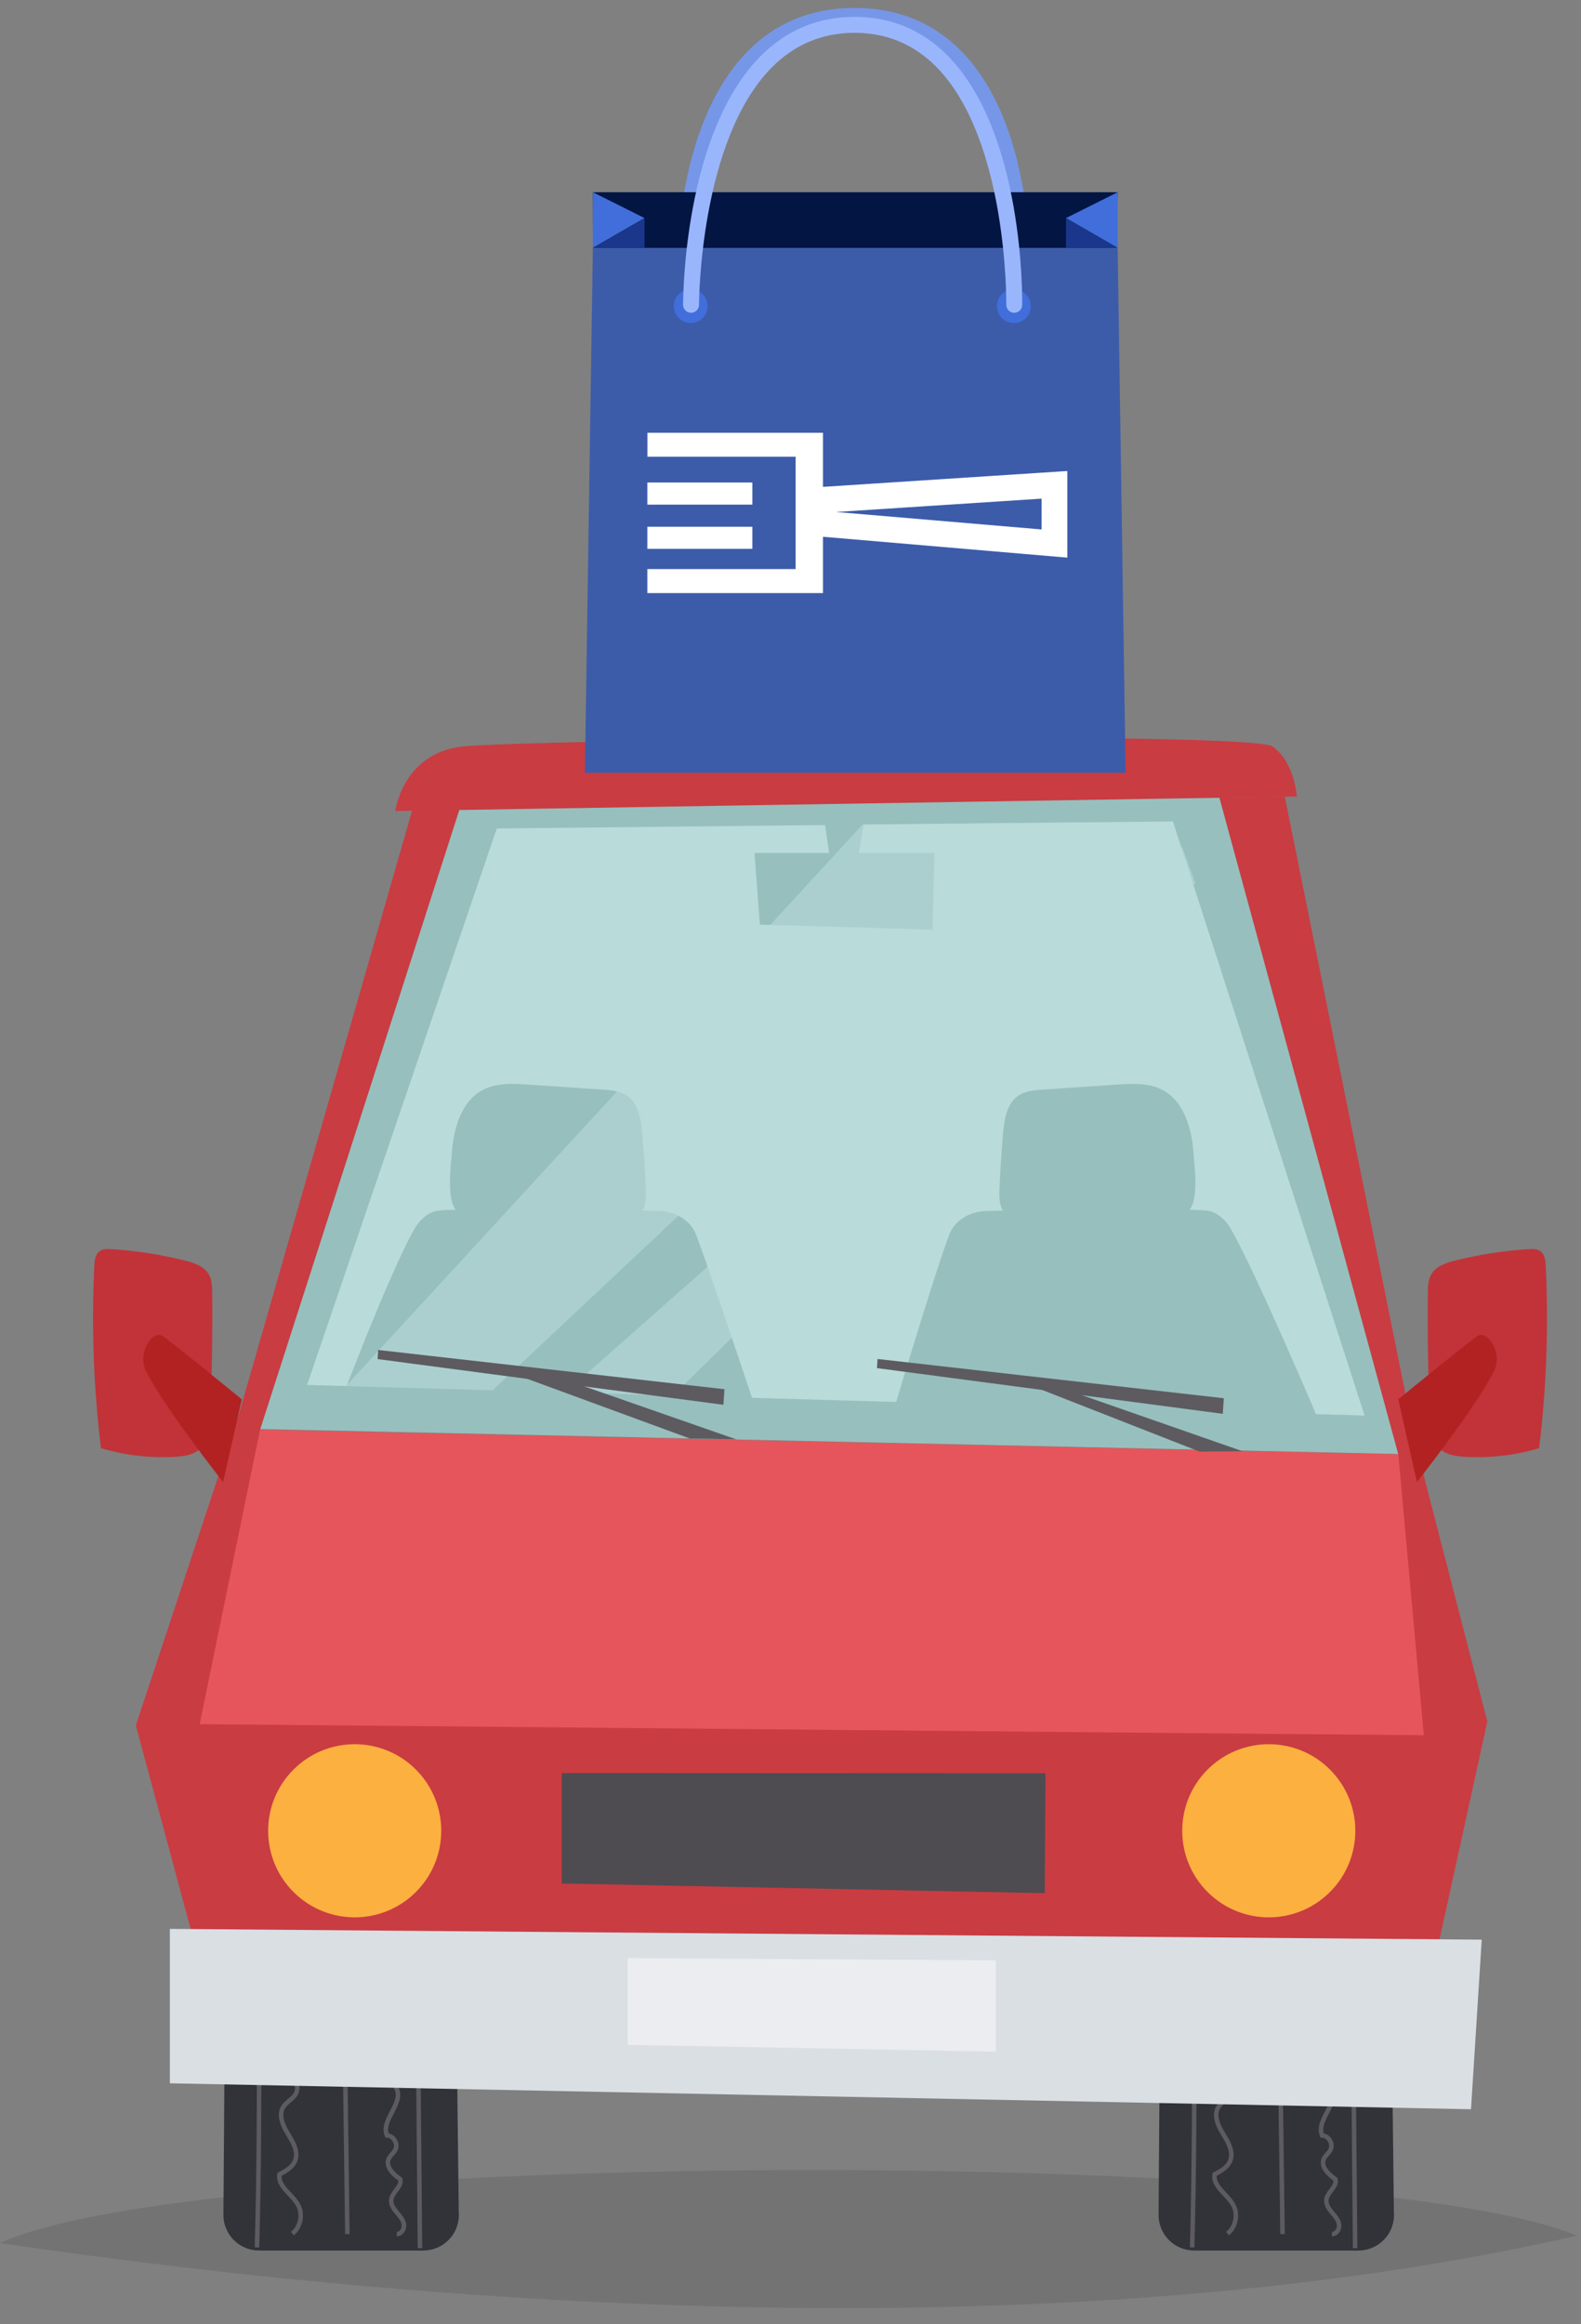 <?xml version="1.0" encoding="UTF-8"?>
<svg width="66px" height="97px" viewBox="0 0 66 97" version="1.1" xmlns="http://www.w3.org/2000/svg" xmlns:xlink="http://www.w3.org/1999/xlink">
    <rect x="0" y="0" width="66" height="97" fill="#808080" stroke="none"/>
    <!-- Generator: sketchtool 56.2 (101010) - https://sketch.com -->
    <title>2B992BB1-727B-4283-A2DA-B464C2AF8648</title>
    <desc>Created with sketchtool.</desc>
    <g id="Eat-Club-VS" stroke="none" stroke-width="1" fill="none" fill-rule="evenodd">
        <g id="VS-eatclub" transform="translate(-942, -2958)">
            <g id="Freshness-&amp;-Variety-" transform="translate(0, 2319)">
                <g id="variety-and-food-quality-" transform="translate(18.1, 225.1)">
                    <g id="car-forkalbe" transform="translate(923.9, 413.9)">
                        <g id="car" transform="translate(0, 30.772)" fill-rule="nonzero">
                            <path d="M0,62.844 C19.781,65.754 45.205,67.23 65.835,62.536 C56.749,58.76 8.572,58.908 0,62.844 Z" id="Path" fill="#000000" opacity="0.1"></path>
                            <path d="M18.945,43.754 L19.151,61.543 C19.187,61.957 19.047,62.368 18.766,62.674 C18.484,62.98 18.088,63.155 17.672,63.155 L10.811,63.155 C10.406,63.155 10.02,62.99 9.74,62.698 C9.46,62.407 9.311,62.014 9.327,61.61 L9.455,43.821 C9.487,43.025 10.141,42.396 10.938,42.396 L17.465,42.396 C18.236,42.396 18.879,42.986 18.945,43.754 Z" id="Path" fill="#313339"></path>
                            <polygon id="Path" fill="#5D5B60" points="17.442 42.767 17.626 63.056 17.438 63.058 17.255 42.768"></polygon>
                            <path d="M10.816,42.758 L11.004,42.763 C10.909,46.142 10.911,49.574 10.913,52.893 C10.915,56.212 10.917,59.647 10.822,63.028 L10.634,63.023 C10.729,59.644 10.727,56.212 10.725,52.893 C10.723,49.574 10.721,46.14 10.816,42.758 Z" id="Path" fill="#5D5B60"></path>
                            <path d="M16.345,42.754 C16.725,43.043 16.858,43.608 16.646,44.039 C16.555,44.224 16.411,44.385 16.271,44.541 C16.064,44.772 15.867,44.991 15.888,45.251 C16.118,45.364 16.433,45.534 16.557,45.838 C16.731,46.264 16.467,46.713 16.274,47.041 C16.007,47.497 15.95,47.832 16.1,48.066 C16.158,48.157 16.248,48.229 16.343,48.305 C16.466,48.403 16.593,48.505 16.662,48.66 C16.833,49.036 16.554,49.44 16.369,49.708 C16.278,49.84 15.996,50.293 16.223,50.55 C16.265,50.597 16.323,50.634 16.383,50.672 C16.443,50.711 16.507,50.751 16.562,50.807 C16.915,51.161 16.642,51.745 16.55,51.916 L16.489,52.026 C16.339,52.297 16.185,52.576 16.247,52.85 C16.279,52.989 16.365,53.111 16.456,53.242 C16.556,53.385 16.66,53.534 16.697,53.716 C16.772,54.088 16.549,54.415 16.333,54.731 C16.121,55.041 15.92,55.334 16.036,55.627 C16.09,55.761 16.203,55.864 16.323,55.974 C16.449,56.09 16.581,56.209 16.652,56.377 C16.803,56.733 16.62,57.085 16.444,57.426 C16.29,57.723 16.144,58.005 16.223,58.266 C16.355,58.291 16.476,58.378 16.555,58.507 C16.648,58.659 16.662,58.837 16.593,58.982 C16.553,59.066 16.495,59.131 16.439,59.194 C16.386,59.253 16.336,59.31 16.31,59.373 C16.186,59.668 16.582,59.977 16.758,60.097 L16.784,60.115 L16.794,60.146 C16.863,60.364 16.728,60.544 16.608,60.703 C16.528,60.809 16.445,60.919 16.427,61.032 C16.406,61.161 16.468,61.306 16.621,61.489 L16.666,61.543 C16.787,61.685 16.913,61.833 16.95,62.028 C16.977,62.177 16.934,62.329 16.833,62.442 C16.757,62.526 16.661,62.564 16.555,62.555 L16.575,62.368 C16.63,62.375 16.67,62.343 16.695,62.315 C16.755,62.246 16.781,62.154 16.766,62.064 C16.737,61.917 16.633,61.794 16.523,61.664 L16.477,61.61 C16.357,61.466 16.203,61.248 16.242,61.002 C16.267,60.844 16.364,60.715 16.458,60.59 C16.571,60.441 16.641,60.338 16.623,60.232 C16.185,59.925 16.013,59.595 16.137,59.3 C16.175,59.208 16.238,59.137 16.299,59.069 C16.348,59.013 16.395,58.961 16.423,58.902 C16.465,58.814 16.454,58.703 16.394,58.604 C16.336,58.508 16.244,58.447 16.151,58.446 L16.091,58.444 L16.068,58.389 C15.918,58.033 16.1,57.681 16.277,57.34 C16.441,57.024 16.596,56.725 16.479,56.45 C16.424,56.32 16.313,56.219 16.196,56.113 C16.065,55.994 15.931,55.871 15.862,55.696 C15.709,55.31 15.947,54.962 16.178,54.625 C16.381,54.328 16.573,54.048 16.513,53.753 C16.484,53.609 16.395,53.483 16.302,53.349 C16.205,53.21 16.104,53.067 16.064,52.892 C15.985,52.548 16.166,52.223 16.325,51.935 L16.385,51.827 C16.543,51.535 16.637,51.148 16.428,50.94 C16.384,50.898 16.334,50.862 16.282,50.831 C16.213,50.787 16.141,50.741 16.082,50.674 C15.773,50.324 16.071,49.807 16.214,49.6 C16.427,49.293 16.608,48.995 16.49,48.736 C16.438,48.623 16.334,48.539 16.224,48.451 C16.121,48.368 16.015,48.284 15.94,48.167 C15.748,47.867 15.803,47.468 16.11,46.945 C16.326,46.578 16.509,46.222 16.381,45.908 C16.284,45.669 16.031,45.53 15.758,45.396 L15.715,45.375 L15.706,45.328 C15.641,44.959 15.889,44.682 16.129,44.415 C16.259,44.269 16.395,44.118 16.475,43.955 C16.645,43.608 16.535,43.135 16.228,42.903 L16.345,42.754 Z" id="Path" fill="#5D5B60"></path>
                            <path d="M12.065,42.719 C12.159,42.715 12.248,42.753 12.32,42.828 C12.423,42.938 12.469,43.09 12.446,43.239 C12.412,43.436 12.289,43.586 12.171,43.732 L12.128,43.785 C11.979,43.971 11.921,44.119 11.944,44.247 C11.965,44.359 12.05,44.467 12.133,44.571 C12.256,44.727 12.396,44.904 12.331,45.123 L12.322,45.154 L12.296,45.173 C12.122,45.297 11.733,45.616 11.864,45.907 C11.892,45.97 11.943,46.025 11.997,46.083 C12.055,46.145 12.114,46.209 12.156,46.291 C12.228,46.435 12.217,46.613 12.128,46.768 C12.052,46.898 11.933,46.988 11.802,47.016 C11.728,47.279 11.88,47.557 12.041,47.851 C12.225,48.187 12.415,48.536 12.273,48.895 C12.205,49.064 12.077,49.187 11.953,49.305 C11.836,49.417 11.725,49.523 11.674,49.659 C11.565,49.955 11.771,50.243 11.99,50.548 C12.213,50.859 12.444,51.18 12.377,51.555 C12.344,51.737 12.243,51.888 12.146,52.034 C12.058,52.166 11.975,52.29 11.946,52.43 C11.889,52.705 12.05,52.981 12.206,53.248 L12.269,53.357 C12.365,53.525 12.651,54.103 12.306,54.465 C12.252,54.522 12.19,54.564 12.13,54.604 C12.07,54.644 12.014,54.682 11.973,54.731 C11.751,54.993 12.043,55.439 12.137,55.569 C12.328,55.832 12.616,56.23 12.453,56.611 C12.387,56.767 12.262,56.872 12.141,56.972 C12.048,57.051 11.96,57.124 11.904,57.217 C11.758,57.454 11.823,57.788 12.1,58.237 C12.3,58.561 12.573,59.004 12.409,59.434 C12.3,59.721 12.03,59.891 11.754,60.036 C11.739,60.296 11.94,60.511 12.153,60.737 C12.296,60.89 12.443,61.047 12.538,61.231 C12.759,61.657 12.64,62.224 12.265,62.522 L12.148,62.375 C12.45,62.136 12.55,61.661 12.372,61.317 C12.289,61.157 12.15,61.009 12.016,60.866 C11.77,60.605 11.516,60.333 11.573,59.962 L11.581,59.915 L11.623,59.893 C11.892,59.754 12.142,59.608 12.234,59.367 C12.355,59.05 12.164,58.699 11.94,58.336 C11.622,57.821 11.558,57.423 11.743,57.119 C11.816,57 11.92,56.913 12.021,56.829 C12.129,56.738 12.231,56.652 12.281,56.537 C12.393,56.276 12.205,55.983 11.985,55.68 C11.838,55.477 11.528,54.967 11.829,54.61 C11.887,54.542 11.957,54.494 12.025,54.449 C12.078,54.417 12.126,54.379 12.171,54.337 C12.374,54.123 12.271,53.739 12.107,53.45 L12.045,53.343 C11.879,53.06 11.691,52.738 11.763,52.393 C11.799,52.217 11.896,52.071 11.99,51.93 C12.081,51.795 12.166,51.667 12.192,51.522 C12.246,51.226 12.047,50.95 11.838,50.658 C11.601,50.326 11.355,49.984 11.499,49.594 C11.564,49.418 11.696,49.292 11.824,49.17 C11.938,49.061 12.047,48.957 12.1,48.826 C12.21,48.549 12.049,48.254 11.878,47.941 C11.694,47.605 11.503,47.257 11.646,46.897 L11.668,46.842 L11.728,46.838 C11.821,46.833 11.911,46.772 11.967,46.674 C12.025,46.574 12.033,46.463 11.989,46.376 C11.96,46.318 11.912,46.267 11.861,46.212 C11.799,46.145 11.735,46.076 11.694,45.985 C11.563,45.692 11.729,45.358 12.159,45.042 C12.174,44.935 12.102,44.834 11.987,44.688 C11.89,44.565 11.79,44.438 11.761,44.281 C11.717,44.037 11.866,43.814 11.982,43.669 L12.026,43.614 C12.134,43.481 12.236,43.356 12.261,43.207 C12.274,43.117 12.246,43.025 12.185,42.958 C12.159,42.931 12.118,42.9 12.063,42.908 L12.039,42.722 C12.047,42.72 12.056,42.719 12.065,42.719 Z" id="Path" fill="#5D5B60"></path>
                            <polygon id="Rectangle" fill="#5D5B60" transform="translate(14.37, 52.606) rotate(-0.76) translate(-14.37, -52.606) " points="14.276 42.742 14.464 42.742 14.464 62.47 14.276 62.47"></polygon>
                            <path d="M57.983,43.754 L58.189,61.543 C58.224,61.957 58.085,62.368 57.803,62.674 C57.522,62.98 57.126,63.155 56.71,63.155 L49.849,63.155 C49.445,63.155 49.058,62.99 48.778,62.698 C48.498,62.407 48.349,62.014 48.366,61.61 L48.493,43.821 C48.525,43.025 49.18,42.396 49.977,42.396 L56.504,42.396 C57.274,42.396 57.917,42.986 57.983,43.754 L57.983,43.754 Z" id="Path" fill="#313339"></path>
                            <polygon id="Path" fill="#5D5B60" points="56.481 42.767 56.665 63.056 56.477 63.058 56.293 42.768"></polygon>
                            <path d="M49.855,42.758 L50.043,42.763 C49.948,46.142 49.95,49.574 49.952,52.893 C49.954,56.212 49.955,59.647 49.86,63.028 L49.673,63.023 C49.768,59.644 49.766,56.212 49.764,52.893 C49.762,49.574 49.76,46.14 49.855,42.758 Z" id="Path" fill="#5D5B60"></path>
                            <path d="M55.383,42.754 C55.764,43.043 55.896,43.608 55.685,44.039 C55.594,44.224 55.45,44.385 55.31,44.541 C55.102,44.772 54.906,44.991 54.927,45.251 C55.156,45.364 55.471,45.534 55.595,45.838 C55.77,46.264 55.505,46.713 55.313,47.041 C55.045,47.497 54.988,47.832 55.138,48.066 C55.196,48.157 55.287,48.229 55.381,48.305 C55.504,48.403 55.631,48.505 55.701,48.66 C55.873,49.036 55.593,49.44 55.409,49.708 C55.317,49.84 55.035,50.293 55.262,50.55 C55.304,50.597 55.362,50.634 55.422,50.672 C55.483,50.711 55.546,50.751 55.601,50.807 C55.954,51.161 55.681,51.745 55.589,51.916 L55.528,52.026 C55.378,52.297 55.224,52.576 55.286,52.85 C55.318,52.989 55.404,53.111 55.495,53.242 C55.595,53.385 55.699,53.534 55.736,53.716 C55.811,54.088 55.588,54.415 55.372,54.731 C55.16,55.041 54.959,55.334 55.076,55.627 C55.129,55.761 55.242,55.864 55.362,55.974 C55.488,56.09 55.62,56.209 55.691,56.377 C55.842,56.733 55.659,57.085 55.483,57.426 C55.329,57.723 55.183,58.005 55.262,58.266 C55.394,58.291 55.515,58.378 55.594,58.507 C55.687,58.659 55.701,58.837 55.632,58.982 C55.592,59.066 55.534,59.131 55.478,59.194 C55.425,59.253 55.375,59.31 55.349,59.373 C55.225,59.668 55.621,59.977 55.797,60.097 L55.824,60.115 L55.833,60.146 C55.903,60.364 55.767,60.544 55.647,60.703 C55.567,60.809 55.484,60.919 55.466,61.032 C55.446,61.161 55.507,61.306 55.66,61.489 L55.705,61.543 C55.826,61.685 55.952,61.833 55.989,62.028 C56.016,62.177 55.973,62.329 55.873,62.442 C55.796,62.526 55.7,62.564 55.594,62.555 L55.614,62.368 C55.669,62.375 55.709,62.343 55.734,62.315 C55.794,62.246 55.82,62.154 55.805,62.064 C55.776,61.917 55.672,61.794 55.562,61.664 L55.516,61.61 C55.396,61.466 55.242,61.248 55.281,61.002 C55.306,60.844 55.403,60.715 55.497,60.59 C55.61,60.441 55.68,60.338 55.662,60.232 C55.224,59.925 55.052,59.595 55.176,59.3 C55.214,59.208 55.277,59.137 55.338,59.069 C55.387,59.013 55.434,58.961 55.462,58.902 C55.504,58.814 55.493,58.703 55.433,58.604 C55.375,58.508 55.283,58.447 55.19,58.446 L55.13,58.444 L55.107,58.389 C54.957,58.033 55.139,57.681 55.316,57.34 C55.48,57.024 55.635,56.725 55.518,56.45 C55.463,56.32 55.352,56.219 55.235,56.113 C55.105,55.994 54.97,55.871 54.901,55.696 C54.748,55.31 54.987,54.962 55.217,54.625 C55.42,54.328 55.612,54.048 55.552,53.753 C55.523,53.609 55.435,53.483 55.341,53.349 C55.244,53.21 55.143,53.067 55.103,52.892 C55.024,52.548 55.205,52.223 55.365,51.935 L55.424,51.827 C55.582,51.535 55.676,51.148 55.468,50.94 C55.423,50.898 55.374,50.862 55.321,50.831 C55.252,50.787 55.18,50.741 55.121,50.674 C54.812,50.324 55.111,49.807 55.254,49.6 C55.466,49.293 55.647,48.995 55.529,48.736 C55.478,48.623 55.373,48.539 55.263,48.451 C55.16,48.368 55.054,48.284 54.979,48.167 C54.787,47.867 54.843,47.468 55.149,46.945 C55.365,46.578 55.548,46.222 55.42,45.908 C55.323,45.669 55.07,45.53 54.797,45.396 L54.755,45.375 L54.746,45.328 C54.681,44.959 54.929,44.682 55.169,44.415 C55.299,44.269 55.436,44.118 55.515,43.955 C55.685,43.608 55.575,43.135 55.268,42.903 L55.383,42.754 Z" id="Path" fill="#5D5B60"></path>
                            <path d="M51.104,42.719 C51.197,42.715 51.287,42.753 51.358,42.828 C51.461,42.938 51.508,43.09 51.484,43.239 C51.451,43.436 51.328,43.586 51.21,43.732 L51.166,43.785 C51.018,43.971 50.959,44.119 50.983,44.247 C51.003,44.359 51.088,44.467 51.172,44.571 C51.295,44.727 51.434,44.904 51.37,45.123 L51.361,45.154 L51.334,45.173 C51.161,45.297 50.772,45.616 50.902,45.907 C50.93,45.97 50.981,46.025 51.036,46.083 C51.094,46.145 51.153,46.209 51.194,46.291 C51.267,46.435 51.256,46.613 51.167,46.768 C51.091,46.898 50.972,46.988 50.84,47.016 C50.767,47.279 50.919,47.557 51.079,47.851 C51.263,48.187 51.454,48.536 51.311,48.895 C51.243,49.064 51.115,49.187 50.991,49.305 C50.873,49.417 50.762,49.523 50.712,49.659 C50.603,49.955 50.809,50.243 51.028,50.548 C51.251,50.859 51.482,51.18 51.414,51.555 C51.382,51.737 51.281,51.888 51.184,52.034 C51.096,52.166 51.013,52.29 50.984,52.43 C50.927,52.705 51.088,52.981 51.244,53.248 L51.307,53.357 C51.403,53.525 51.689,54.103 51.344,54.465 C51.29,54.522 51.227,54.564 51.168,54.604 C51.108,54.644 51.052,54.682 51.01,54.731 C50.789,54.993 51.081,55.439 51.175,55.569 C51.366,55.832 51.654,56.23 51.491,56.611 C51.424,56.767 51.299,56.872 51.179,56.972 C51.086,57.051 50.998,57.124 50.941,57.217 C50.796,57.454 50.861,57.788 51.138,58.237 C51.338,58.561 51.611,59.004 51.447,59.434 C51.337,59.721 51.067,59.891 50.792,60.036 C50.777,60.296 50.978,60.511 51.19,60.737 C51.333,60.89 51.481,61.047 51.576,61.231 C51.797,61.657 51.677,62.224 51.303,62.522 L51.187,62.375 C51.488,62.136 51.588,61.661 51.41,61.317 C51.327,61.157 51.188,61.009 51.054,60.866 C50.808,60.605 50.554,60.333 50.612,59.962 L50.619,59.915 L50.661,59.893 C50.931,59.754 51.18,59.608 51.272,59.367 C51.393,59.05 51.203,58.699 50.979,58.336 C50.661,57.821 50.596,57.423 50.782,57.119 C50.854,57 50.958,56.913 51.059,56.829 C51.168,56.738 51.27,56.652 51.319,56.537 C51.431,56.276 51.243,55.983 51.024,55.68 C50.876,55.477 50.566,54.967 50.867,54.61 C50.926,54.542 50.996,54.494 51.064,54.449 C51.116,54.417 51.165,54.379 51.209,54.337 C51.412,54.123 51.309,53.739 51.145,53.45 L51.083,53.343 C50.918,53.06 50.73,52.738 50.801,52.393 C50.838,52.217 50.935,52.071 51.029,51.93 C51.119,51.795 51.205,51.667 51.231,51.522 C51.284,51.226 51.086,50.95 50.877,50.658 C50.639,50.326 50.393,49.984 50.537,49.594 C50.603,49.418 50.735,49.292 50.862,49.17 C50.977,49.061 51.085,48.957 51.138,48.826 C51.249,48.549 51.087,48.254 50.916,47.941 C50.732,47.605 50.542,47.257 50.684,46.897 L50.706,46.842 L50.766,46.838 C50.86,46.833 50.949,46.772 51.006,46.674 C51.064,46.574 51.072,46.463 51.028,46.376 C50.999,46.318 50.951,46.267 50.9,46.212 C50.837,46.145 50.773,46.076 50.732,45.985 C50.602,45.692 50.767,45.358 51.197,45.042 C51.213,44.935 51.141,44.834 51.025,44.688 C50.928,44.565 50.828,44.438 50.8,44.281 C50.755,44.037 50.904,43.814 51.021,43.669 L51.064,43.614 C51.172,43.481 51.274,43.356 51.3,43.207 C51.312,43.117 51.284,43.025 51.223,42.958 C51.197,42.931 51.156,42.9 51.101,42.908 L51.077,42.722 C51.086,42.72 51.095,42.719 51.104,42.719 Z" id="Path" fill="#5D5B60"></path>
                            <polygon id="Rectangle" fill="#5D5B60" transform="translate(53.409, 52.607) rotate(-0.76) translate(-53.409, -52.607) " points="53.315 42.742 53.503 42.742 53.503 62.471 53.315 62.471"></polygon>
                            <polygon id="Path" fill="#97BFBD" points="50.908 2.522 19.314 2.59 10.863 28.869 58.372 29.911"></polygon>
                            <polygon id="Path" fill="#B9DBDA" points="48.966 3.51 20.739 3.805 12.819 27.03 56.966 28.307"></polygon>
                            <polygon id="Path" fill="#E6555B" points="7.064 41.365 59.577 41.835 58.481 29.926 9.662 28.869"></polygon>
                            <polygon id="Path" fill="#C93C42" points="19.314 2.59 10.863 28.869 8.335 41.187 59.439 41.65 58.372 29.911 50.908 2.522 53.634 2.478 59.099 29.512 62.09 41.077 59.922 50.949 8.286 50.949 5.671 41.241 9.982 28.217 17.339 2.59"></polygon>
                            <path d="M54.135,2.47 L16.501,3.076 C16.501,3.076 16.809,0.676 19.277,0.388 C21.745,0.1 52.207,-0.284 53.132,0.388 C54.058,1.06 54.135,2.47 54.135,2.47 Z" id="Path" fill="#C93C42"></path>
                            <polygon id="Path" fill="#DADFE4" points="7.091 49.731 61.856 50.181 61.408 57.259 7.091 56.176"></polygon>
                            <path d="M60.749,21.837 C61.75,21.588 62.772,21.429 63.802,21.361 C63.976,21.35 64.166,21.346 64.307,21.449 C64.49,21.582 64.518,21.838 64.529,22.064 C64.65,24.602 64.558,27.146 64.253,29.669 C63.247,29.968 62.197,30.09 61.149,30.028 C60.781,30.006 60.389,29.95 60.115,29.704 C59.763,29.387 59.715,28.862 59.694,28.389 C59.617,26.655 59.588,24.92 59.607,23.184 C59.61,22.917 59.618,22.636 59.752,22.407 C59.951,22.068 60.367,21.932 60.749,21.837 Z" id="Path" fill="#C13339"></path>
                            <path d="M58.372,27.63 C58.372,27.63 61.491,25.079 61.696,24.976 C62.132,24.758 62.737,25.726 62.369,26.455 C61.599,27.982 59.151,31.083 59.151,31.083 L58.372,27.63 Z" id="Path" fill="#B22222"></path>
                            <path d="M7.716,21.837 C6.715,21.588 5.693,21.429 4.663,21.361 C4.489,21.35 4.299,21.346 4.158,21.449 C3.976,21.582 3.948,21.838 3.937,22.064 C3.815,24.602 3.908,27.146 4.213,29.669 C5.218,29.968 6.269,30.09 7.317,30.028 C7.684,30.006 8.077,29.951 8.35,29.704 C8.702,29.387 8.751,28.862 8.771,28.389 C8.848,26.655 8.877,24.92 8.859,23.184 C8.856,22.917 8.848,22.637 8.713,22.407 C8.514,22.068 8.098,21.932 7.716,21.837 Z" id="Path" fill="#C13339"></path>
                            <path d="M10.093,27.63 C10.093,27.63 6.974,25.079 6.769,24.976 C6.332,24.758 5.728,25.726 6.096,26.455 C6.866,27.982 9.314,31.083 9.314,31.083 L10.093,27.63 Z" id="Path" fill="#B22222"></path>
                            <polygon id="Path" fill="#EBEDF1" points="41.572 51.042 26.201 50.949 26.201 54.571 41.572 54.855"></polygon>
                            <circle id="Oval" fill="#FCB040" transform="translate(52.966, 45.637) rotate(-45) translate(-52.966, -45.637) " cx="52.966" cy="45.637" r="3.613"></circle>
                            <circle id="Oval" fill="#FCB040" transform="translate(14.807, 45.637) rotate(-45) translate(-14.807, -45.637) " cx="14.807" cy="45.637" r="3.613"></circle>
                            <polygon id="Path" fill="#4E4C51" points="23.447 47.837 23.447 43.228 43.646 43.237 43.612 48.241"></polygon>
                            <path d="M13.772,28.898 C13.772,28.898 16.22,22.343 17.343,20.449 C17.506,20.175 17.876,19.793 18.32,19.752 C19.683,19.625 27.065,19.751 27.545,19.773 C28.24,19.805 28.843,20.174 29.069,20.785 C29.828,22.832 31.977,29.321 31.977,29.321 L13.772,28.898 Z" id="Path" fill="#97BFBD"></path>
                            <path d="M26.958,18.779 C26.925,18.057 26.878,17.336 26.818,16.616 C26.771,16.05 26.689,15.424 26.304,15.063 C25.99,14.768 25.554,14.729 25.148,14.702 L22.032,14.494 C21.323,14.447 20.564,14.414 19.958,14.837 C19.244,15.335 18.934,16.347 18.866,17.298 C18.821,17.924 18.629,19.275 19.055,19.76 C19.384,20.137 19.721,20.214 20.104,20.169 C20.688,20.1 21.317,20.179 21.905,20.183 L25.631,20.212 C26.054,20.215 26.543,20.183 26.796,19.796 C26.98,19.514 26.975,19.131 26.958,18.779 Z" id="Path" fill="#97BFBD"></path>
                            <path d="M55.611,29.831 C55.611,29.831 52.464,22.343 51.342,20.449 C51.179,20.175 50.809,19.793 50.365,19.752 C49.002,19.626 41.62,19.751 41.14,19.773 C40.445,19.805 39.842,20.174 39.616,20.786 C38.857,22.832 36.911,29.421 36.911,29.421 L55.611,29.831 Z" id="Path" fill="#97BFBD"></path>
                            <path d="M41.727,18.779 C41.76,18.057 41.807,17.336 41.866,16.616 C41.913,16.05 41.995,15.424 42.38,15.063 C42.695,14.768 43.13,14.729 43.536,14.702 L46.653,14.494 C47.362,14.447 48.121,14.414 48.727,14.837 C49.44,15.335 49.75,16.347 49.819,17.298 C49.864,17.924 50.056,19.275 49.631,19.76 C49.301,20.137 48.964,20.214 48.582,20.169 C47.997,20.1 47.368,20.179 46.78,20.183 L43.054,20.212 C42.631,20.215 42.142,20.183 41.889,19.796 C41.705,19.514 41.71,19.131 41.727,18.779 Z" id="Path" fill="#97BFBD"></path>
                            <polygon id="Path" fill="#97BFBD" points="31.497 4.828 39.009 4.828 38.927 8.028 31.723 7.818"></polygon>
                            <polygon id="Path" fill="#97BFBD" points="34.797 6.088 34.361 3.105 36.145 3.076 35.645 6.088"></polygon>
                            <g id="Group" opacity="0.6" style="mix-blend-mode: screen;" transform="translate(14.43, 3.542)" fill="#B9DBDA">
                                <polygon id="Path" points="21.585 0.094 0.012 23.535 6.134 23.711 31.38 0.001"></polygon>
                            </g>
                            <g id="Group" opacity="0.6" style="mix-blend-mode: screen;" transform="translate(23.605, 4.573)" fill="#B9DBDA">
                                <polygon id="Path" points="0 22.769 25.748 0.009 26.296 1.515 4.488 22.897"></polygon>
                            </g>
                            <polygon id="Path" fill="#5D5B60" points="51.868 29.795 43.459 26.862 42.388 26.8 50.084 29.815"></polygon>
                            <polygon id="Path" fill="#5D5B60" points="30.736 29.301 22.327 26.369 21.537 26.6 28.789 29.262"></polygon>
                            <polygon id="Path" fill="#5D5B60" points="15.789 25.57 15.763 25.95 30.199 27.858 30.244 27.208"></polygon>
                            <polygon id="Path" fill="#5D5B60" points="36.635 25.946 36.609 26.327 51.046 28.235 51.09 27.585"></polygon>
                        </g>
                        <g id="bag" transform="translate(24.417, 0)">
                            <g id="Group-23" transform="translate(0, 0.055)">
                                <path d="M4.26,10.291 L4.254,10.291 C4.071,10.288 3.925,10.137 3.928,9.953 C3.93,9.856 4.168,0.277 11.259,0.277 C18.353,0.277 18.506,9.803 18.506,9.898 C18.508,10.082 18.36,10.231 18.177,10.233 L18.174,10.233 C17.992,10.233 17.844,10.086 17.842,9.904 C17.842,9.881 17.814,7.599 16.968,5.357 C15.862,2.426 13.941,0.94 11.259,0.94 C4.813,0.94 4.593,9.874 4.592,9.964 C4.589,10.145 4.441,10.291 4.26,10.291" id="Fill-1" fill="#7697E8"></path>
                                <polygon id="Fill-3" fill="#021543" points="21.784 29.544 0.519 29.575 0.332 7.967 22.241 7.967"></polygon>
                                <polygon id="Fill-5" fill="#3C5CAA" points="22.573 32.199 3.31952774e-05 32.199 0.332 10.291 22.241 10.291"></polygon>
                                <polygon id="Fill-7" fill="#416EDA" points="22.241 7.967 20.083 9.046 22.241 10.291"></polygon>
                                <polygon id="Fill-9" fill="#1A378B" points="20.083 9.046 20.083 10.287 22.241 10.287"></polygon>
                                <polygon id="Fill-11" fill="#416EDA" points="0.332 7.967 2.49 9.046 0.332 10.291"></polygon>
                                <polygon id="Fill-13" fill="#1A378B" points="2.49 9.046 2.49 10.287 0.332 10.287"></polygon>
                                <path d="M5.122,12.722 C5.122,13.112 4.807,13.428 4.417,13.428 C4.028,13.428 3.711,13.112 3.711,12.722 C3.711,12.333 4.028,12.017 4.417,12.017 C4.807,12.017 5.122,12.333 5.122,12.722" id="Fill-15" fill="#416EDA"></path>
                                <path d="M18.614,12.722 C18.614,13.112 18.299,13.428 17.909,13.428 C17.52,13.428 17.204,13.112 17.204,12.722 C17.204,12.333 17.52,12.017 17.909,12.017 C18.299,12.017 18.614,12.333 18.614,12.722" id="Fill-17" fill="#416EDA"></path>
                                <path d="M4.431,12.999 C4.248,12.999 4.099,12.851 4.099,12.668 C4.099,12.377 4.125,5.503 7.347,2.275 C8.424,1.197 9.74,0.65 11.259,0.65 C12.778,0.65 14.088,1.197 15.15,2.277 C18.33,5.506 18.259,12.381 18.255,12.672 C18.252,12.854 18.104,12.999 17.923,12.999 L17.918,12.999 C17.734,12.996 17.588,12.845 17.591,12.662 C17.592,12.593 17.66,5.772 14.676,2.742 C13.743,1.794 12.594,1.314 11.259,1.314 C9.923,1.314 8.765,1.795 7.817,2.744 C4.787,5.779 4.763,12.598 4.763,12.666 C4.763,12.85 4.615,12.999 4.431,12.999 L4.431,12.999 Z" id="Fill-19" fill="#99B6FC"></path>
                            </g>
                            <g id="Group-37" transform="translate(2.607, 18.062)" fill="#FFFFFF">
                                <polygon id="Fill-10" points="-5.01820807e-14 2.999 4.383 2.999 4.383 2.076 -5.01820807e-14 2.076"></polygon>
                                <polygon id="Fill-11" points="-5.01820807e-14 4.844 4.383 4.844 4.383 3.922 -5.01820807e-14 3.922"></polygon>
                                <path d="M16.457,4.035 L7.876,3.306 L16.457,2.749 L16.457,4.035 Z M17.532,1.596 L7.332,2.258 L7.332,0 L0.003,0 L0.003,1.001 L6.19,1.001 L6.19,5.689 L2.66453526e-14,5.689 L2.66453526e-14,6.69 L7.332,6.69 L7.332,4.34 L17.532,5.211 L17.532,1.596 L17.532,1.596 Z" id="Fill-12"></path>
                            </g>
                        </g>
                    </g>
                </g>
            </g>
        </g>
    </g>
</svg>